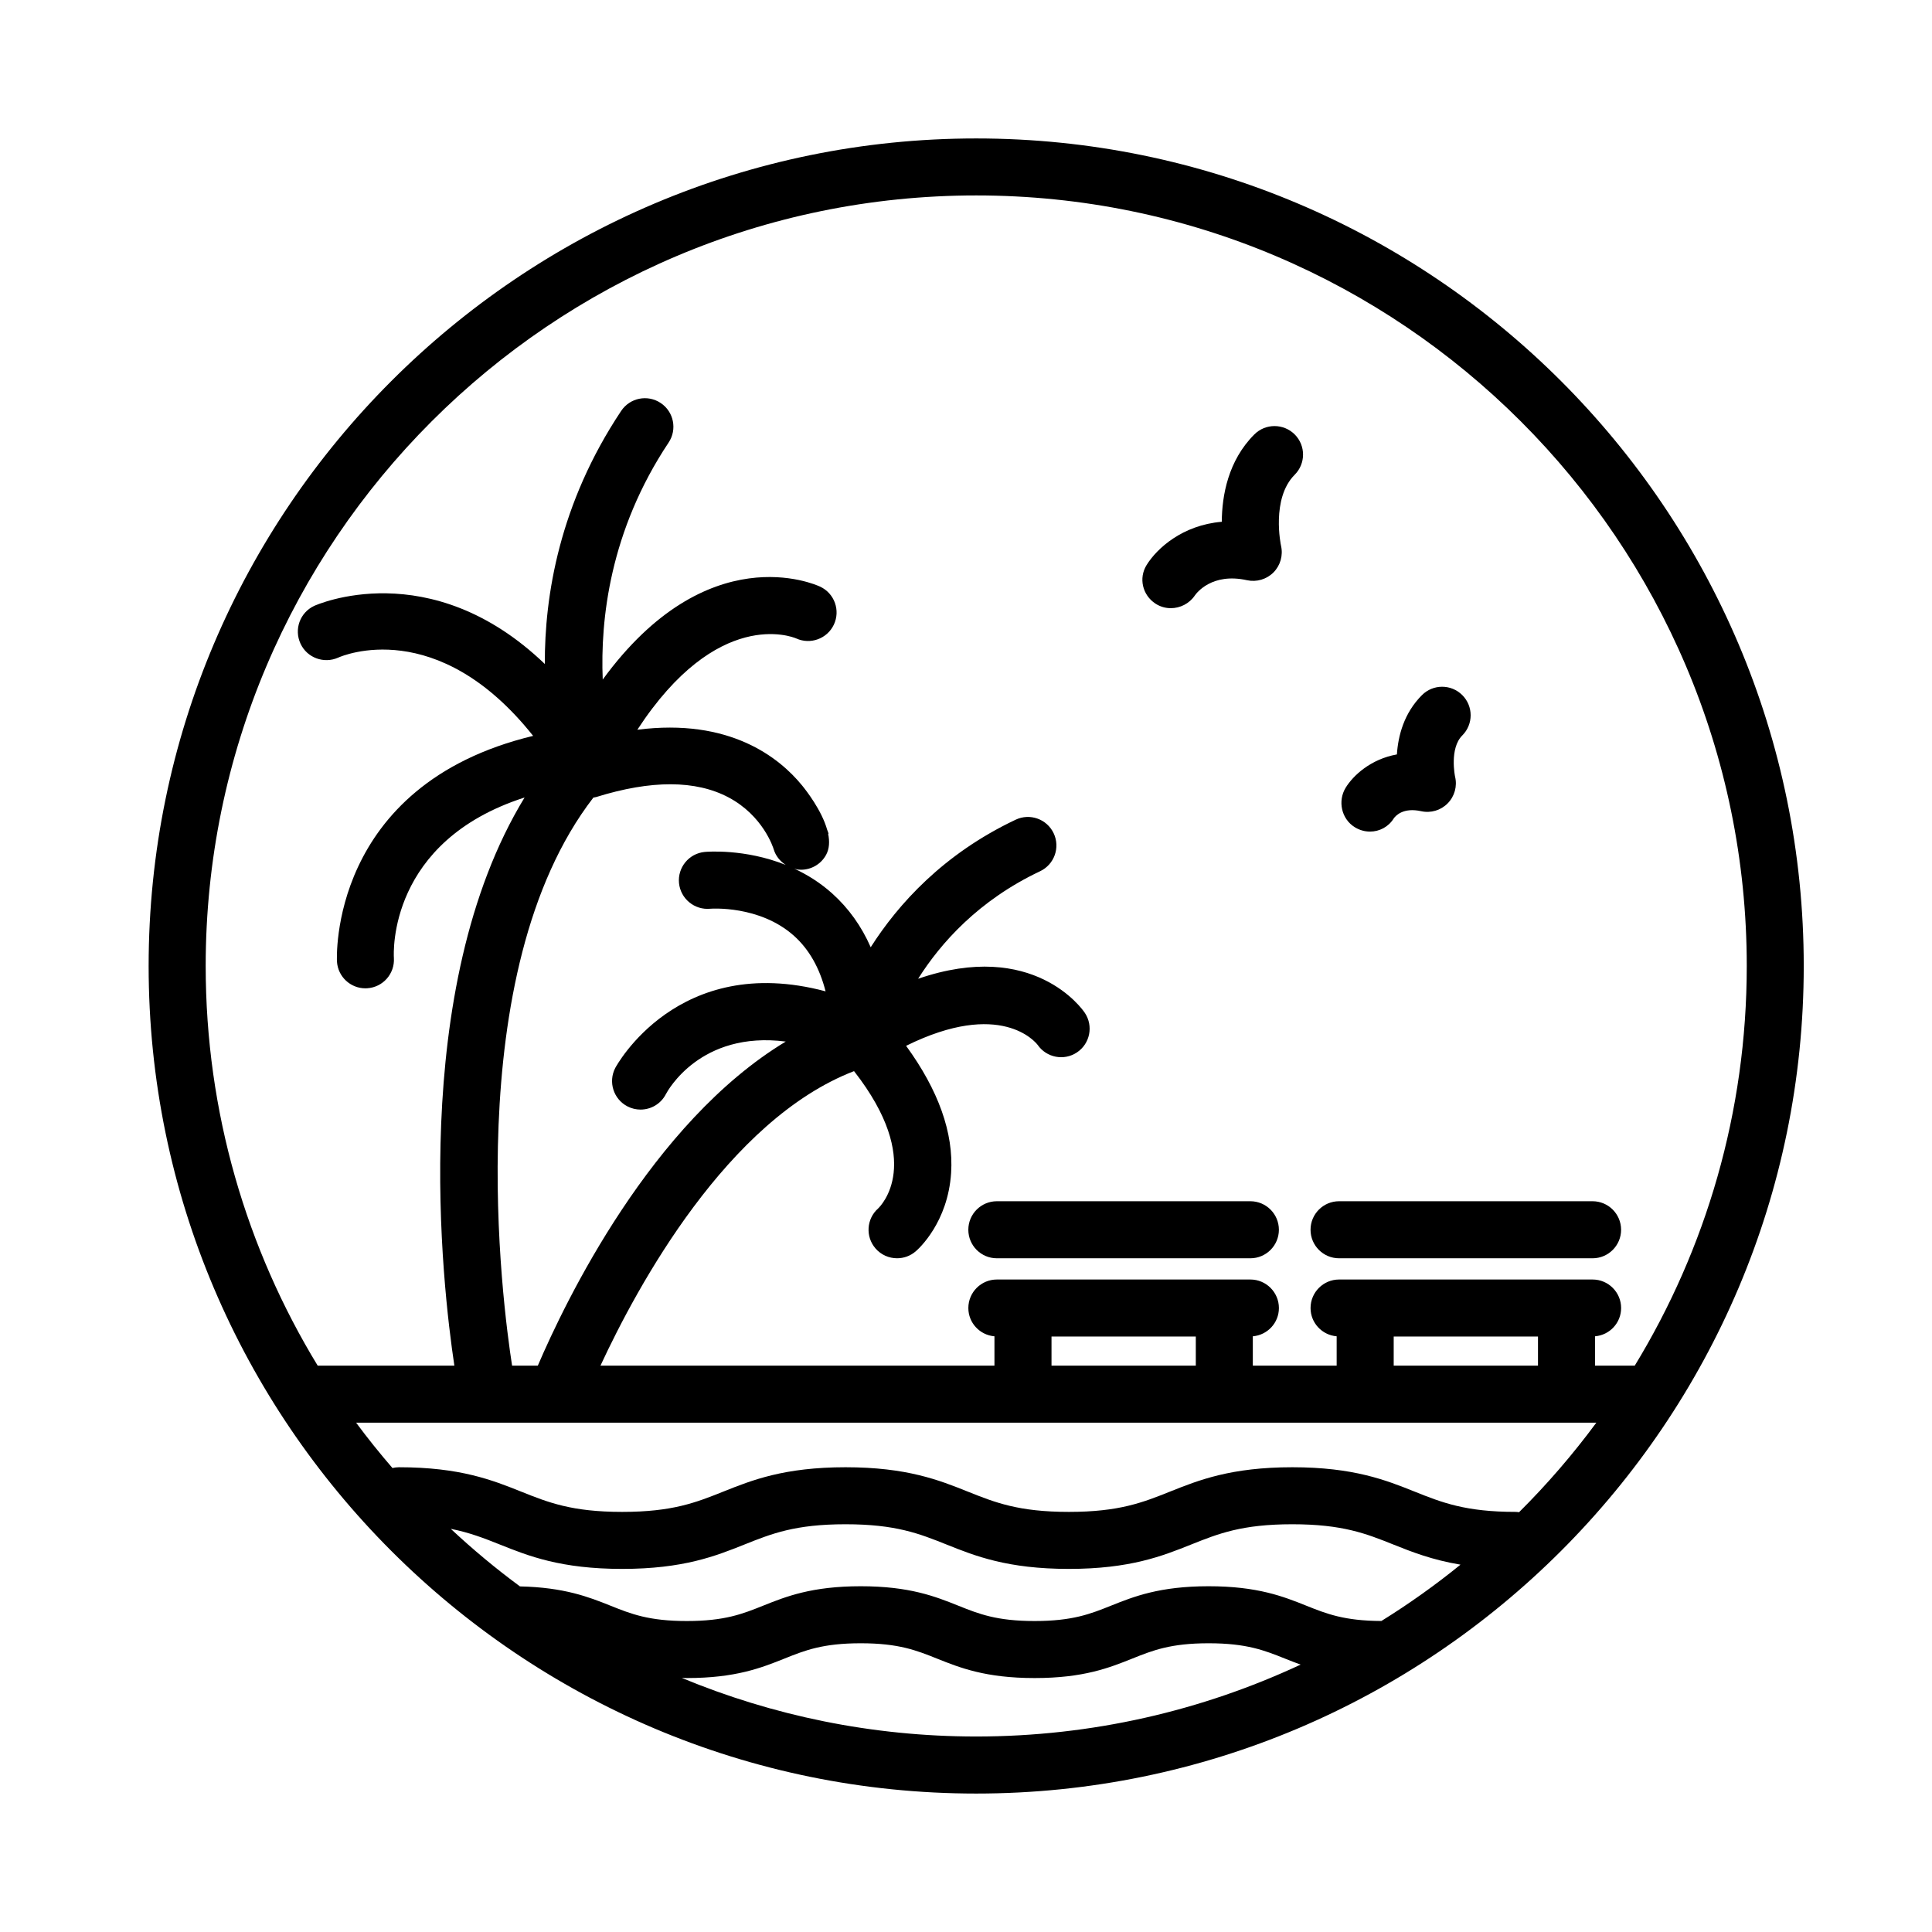 <?xml version="1.0" encoding="UTF-8"?>
<!-- Uploaded to: SVG Repo, www.svgrepo.com, Generator: SVG Repo Mixer Tools -->
<svg fill="#000000" width="800px" height="800px" version="1.1" viewBox="144 144 512 512" xmlns="http://www.w3.org/2000/svg">
 <g>
  <path d="m476.41 259.13c-6.953 6.953-8.574 16.199-8.625 23.145-10.43 0.883-17.199 7.062-19.922 11.461-2.168 3.496-1.09 8.004 2.363 10.242 1.25 0.812 2.656 1.195 4.055 1.195 2.457 0 4.887-1.195 6.359-3.359 0.434-0.629 4.523-6.121 13.844-4.047 2.539 0.543 5.168-0.23 7.008-2.074 1.824-1.844 2.578-4.516 1.996-7.043-0.031-0.121-2.68-12.535 3.617-18.836 2.953-2.953 2.953-7.738 0-10.691-2.961-2.945-7.742-2.945-10.695 0.008z"/>
  <path d="m503.03 363.22c1.266 0.781 2.66 1.16 4.039 1.16 2.481 0 4.887-1.23 6.301-3.512 0.508-0.711 2.527-2.941 7.254-1.891 2.559 0.559 5.211-0.223 7.031-2.086 1.828-1.859 2.57-4.535 1.953-7.07-0.02-0.07-1.543-7.473 1.914-10.922 2.953-2.949 2.953-7.738 0-10.688-2.953-2.953-7.734-2.953-10.688 0-4.762 4.762-6.316 10.758-6.641 15.719-6.988 1.258-11.602 5.617-13.559 8.793-2.188 3.547-1.152 8.301 2.394 10.496z"/>
  <path d="m402.7 180.69c-120.93 0-219.31 98.383-219.31 219.31 0 120.93 98.379 219.31 219.31 219.31 120.93 0 219.31-98.379 219.31-219.31 0-120.93-98.379-219.31-219.31-219.31zm0 423.5c-27.617 0-53.965-5.543-78.016-15.523 0.453 0.004 0.852 0.035 1.32 0.035 12.977 0 19.82-2.734 25.855-5.148 5.457-2.188 10.176-4.07 20.242-4.07 10.066 0 14.777 1.883 20.234 4.07 6.031 2.414 12.871 5.148 25.844 5.148 12.984 0 19.824-2.734 25.859-5.148 5.461-2.188 10.184-4.07 20.258-4.07 10.078 0 14.797 1.883 20.258 4.07 1.316 0.523 2.68 1.062 4.125 1.586-26.148 12.199-55.273 19.051-85.98 19.051zm107.38-30.609c-9.824-0.047-14.516-1.898-19.91-4.062-6.035-2.414-12.883-5.148-25.867-5.148s-19.828 2.734-25.867 5.148c-5.461 2.188-10.184 4.07-20.254 4.07-10.066 0-14.777-1.883-20.234-4.07-6.031-2.414-12.871-5.148-25.844-5.148-12.984 0-19.824 2.734-25.855 5.148-5.457 2.188-10.172 4.07-20.242 4.07-10.066 0-14.777-1.883-20.234-4.07-5.723-2.293-12.242-4.848-23.977-5.106-6.41-4.727-12.523-9.828-18.332-15.254 5.019 0.996 8.879 2.508 13.012 4.16 7.566 3.027 16.148 6.457 32.395 6.457 16.258 0 24.832-3.43 32.406-6.457 7.215-2.883 13.445-5.375 26.793-5.375 13.336 0 19.566 2.492 26.781 5.375 7.566 3.031 16.148 6.457 32.395 6.457 16.262 0 24.844-3.43 32.414-6.457 7.219-2.883 13.457-5.375 26.801-5.375 13.348 0 19.59 2.492 26.801 5.375 4.898 1.961 10.246 4.07 17.785 5.332-6.648 5.402-13.652 10.391-20.965 14.93zm36.484-28.824c-0.293-0.035-0.574-0.09-0.875-0.09-13.348 0-19.59-2.492-26.801-5.375-7.57-3.031-16.152-6.457-32.414-6.457s-24.844 3.43-32.414 6.457c-7.219 2.883-13.457 5.375-26.801 5.375-13.336 0-19.566-2.492-26.781-5.375-7.566-3.031-16.148-6.457-32.395-6.457-16.258 0-24.832 3.43-32.406 6.457-7.215 2.883-13.445 5.375-26.793 5.375-13.336 0-19.566-2.492-26.781-5.375-7.566-3.031-16.148-6.457-32.395-6.457-0.59 0-1.152 0.086-1.703 0.207-3.352-3.883-6.574-7.879-9.629-12.016h328.67c-6.227 8.426-13.07 16.363-20.484 23.73zm-214.36-159.93c0.141-0.012 13.094-1.012 22.238 7.199 3.984 3.582 6.769 8.5 8.344 14.688-39.211-10.469-55.559 19.965-55.738 20.305-1.918 3.703-0.469 8.266 3.234 10.184 1.113 0.574 2.301 0.848 3.465 0.848 2.734 0 5.375-1.484 6.715-4.086 0.43-0.828 9.117-16.848 31.77-13.941-35.645 21.512-58.41 68.852-65.703 85.883h-6.82c-2.457-15.734-14.277-104.13 21.543-150.54 0.266-0.051 0.527-0.082 0.797-0.16 14.566-4.527 26.348-4.492 35.031 0.117 9.168 4.867 11.828 13.32 11.949 13.715 0.52 1.785 1.703 3.211 3.199 4.176-10.871-4.352-20.902-3.496-21.488-3.441-4.156 0.402-7.195 4.098-6.797 8.254 0.418 4.156 4.121 7.184 8.262 6.797zm90.457 121.08v-7.707h38.238v7.707zm90.684 0v-7.707h38.238v7.707zm63.703 0h-10.348v-7.773c3.871-0.332 6.914-3.543 6.914-7.492 0-4.172-3.387-7.559-7.559-7.559h-67.184c-4.172 0-7.559 3.387-7.559 7.559 0 3.949 3.047 7.164 6.918 7.492v7.773h-22.219v-7.773c3.871-0.332 6.914-3.543 6.914-7.492 0-4.172-3.387-7.559-7.559-7.559h-67.184c-4.176 0-7.559 3.387-7.559 7.559 0 3.953 3.047 7.164 6.918 7.492v7.773h-104.41c9.801-21.113 33.656-65.121 67.199-78.047 18.766 24.035 7.094 35.715 6.383 36.391-3.078 2.734-3.406 7.445-0.711 10.578 1.496 1.738 3.606 2.625 5.734 2.625 1.75 0 3.5-0.598 4.926-1.828 0.871-0.746 8.539-7.703 9.391-20.777 0.695-10.637-3.367-21.941-11.93-33.695 25.051-12.379 34.316-0.977 34.883-0.223 2.348 3.375 6.977 4.258 10.398 1.969 3.473-2.316 4.402-7.012 2.086-10.48-0.629-0.945-13.594-19.566-44.184-9.035 6.004-9.508 16.047-20.801 32.32-28.492 3.773-1.785 5.387-6.289 3.606-10.062-1.785-3.777-6.289-5.387-10.062-3.606-19.18 9.062-31.156 22.391-38.426 33.805-2.449-5.582-5.856-10.344-10.207-14.254-3.211-2.883-6.648-4.996-10.078-6.594 0.316 0.082 0.609 0.215 0.941 0.258 0.297 0.035 0.594 0.051 0.887 0.051 2.734 0 5.289-1.484 6.625-3.926 0.898-1.637 0.969-3.586 0.555-5.602l0.105-0.031c-0.102-0.359-0.223-0.707-0.367-1.039-1.441-5.133-5.547-10.398-6.676-11.773-6.062-7.41-19.215-17.859-43.629-14.73 21.199-32.469 41.016-24.668 42.117-24.191 3.75 1.703 8.195 0.086 9.965-3.664 1.777-3.777 0.16-8.277-3.617-10.055-1.367-0.641-29.891-13.383-57.637 24.609-0.66-15.906 1.891-39.434 17.461-62.805 2.312-3.473 1.375-8.168-2.098-10.48-3.481-2.324-8.168-1.375-10.48 2.098-16.395 24.598-20.305 49.07-20.227 67.066-30.477-29.246-60.785-15.559-61.148-15.387-3.75 1.77-5.344 6.211-3.606 9.98 1.727 3.762 6.203 5.41 9.992 3.719 1.152-0.52 26.254-11.227 51.66 20.738-54.266 13.066-52.02 59.328-51.984 59.824 0.258 4 3.578 7.078 7.535 7.078 0.16 0 0.324-0.004 0.488-0.02 4.168-0.262 7.324-3.856 7.062-8.02-0.09-1.41-1.461-30.938 34.637-42.531-30.961 50.75-21.785 129.55-18.609 150.56h-36.043c-0.059 0-0.109 0.016-0.172 0.016-18.828-30.898-29.688-67.168-29.688-105.93 0-112.59 91.602-204.2 204.2-204.2 112.6 0 204.2 91.602 204.2 204.2 0 38.758-10.855 75.027-29.691 105.93-0.051 0-0.105-0.016-0.16-0.016z"/>
  <path d="m475.36 462.34h-67.184c-4.176 0-7.559 3.387-7.559 7.559s3.379 7.559 7.559 7.559h67.184c4.172 0 7.559-3.387 7.559-7.559s-3.387-7.559-7.559-7.559z"/>
  <path d="m566.05 462.34h-67.184c-4.172 0-7.559 3.387-7.559 7.559s3.387 7.559 7.559 7.559h67.184c4.172 0 7.559-3.387 7.559-7.559-0.004-4.172-3.391-7.559-7.559-7.559z"/>
 </g>
</svg>